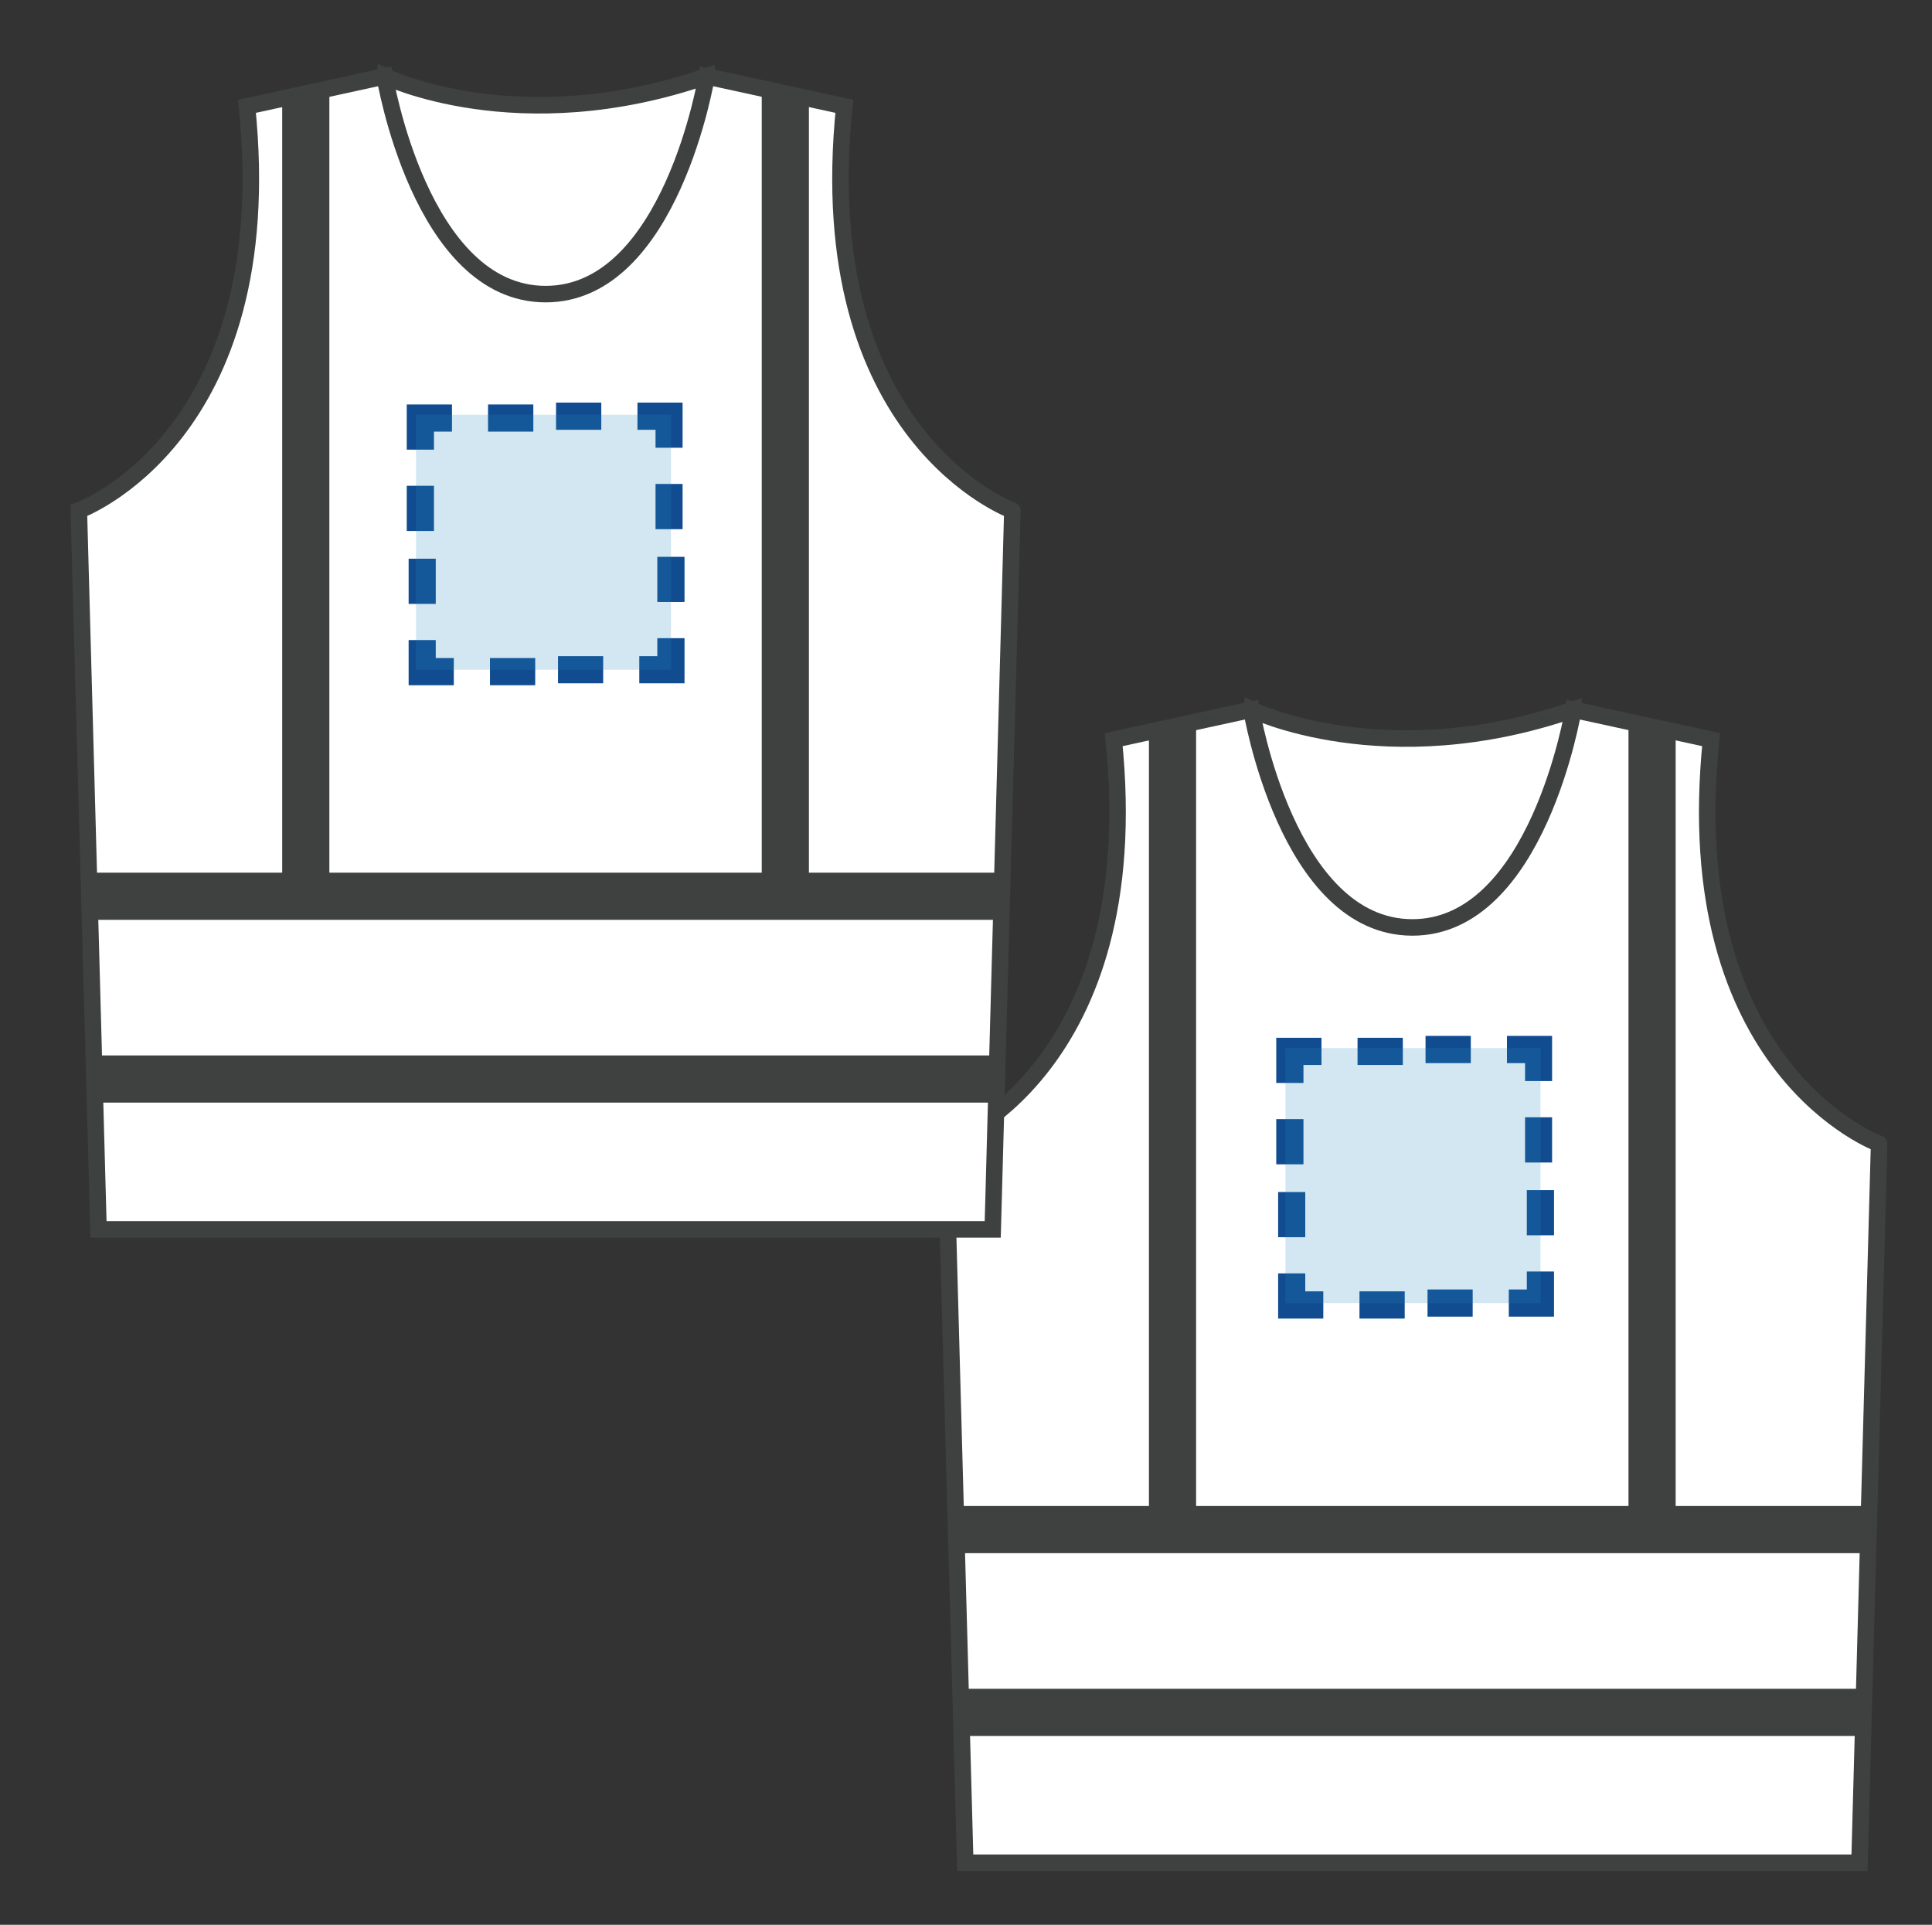 <?xml version="1.0" encoding="utf-8"?>
<!-- Generator: Adobe Illustrator 16.0.0, SVG Export Plug-In . SVG Version: 6.00 Build 0)  -->
<!DOCTYPE svg PUBLIC "-//W3C//DTD SVG 1.1//EN" "http://www.w3.org/Graphics/SVG/1.1/DTD/svg11.dtd">
<svg version="1.1" id="Layer_1" xmlns="http://www.w3.org/2000/svg" xmlns:xlink="http://www.w3.org/1999/xlink" x="0px" y="0px"
	 width="81.917px" height="81.614px" viewBox="0 0 81.917 81.614" enable-background="new 0 0 81.917 81.614" xml:space="preserve">
<rect x="0" y="0" width="81.917" height="81.614" fill="#333333" stroke="none"/>
<path fill="#FFFFFF" stroke="#3F4141" stroke-width="0.7" stroke-miterlimit="10" d="M53.061,30.089c0,0,5.657,2.762,13.65,0v14.69
	c0,0-7.919,4.729-9.337,2.668c-1.416-2.063-5.283-10.436-5.283-10.436L53.061,30.089z"/>
<path fill="#FFFFFF" stroke="#3F4141" stroke-width="0.7" stroke-miterlimit="10" d="M72.549,31.362l-5.838-1.272
	c0,0-1.518,9.234-6.825,9.234c-5.311,0-6.826-9.234-6.826-9.234l-5.838,1.272C48.664,45.39,40.094,48.5,40.094,48.5l0.833,30.482
	h18.956h18.96L79.674,48.5C79.676,48.5,71.109,45.39,72.549,31.362z"/>
<g>
	<g>
		<g>
			<polygon fill="#114C91" points="55.267,47.452 54.601,47.452 54.113,47.452 54.113,49.368 54.601,49.368 55.267,49.368 			"/>
			<polygon fill="#114C91" points="55.267,45.155 56.031,45.155 56.031,44.411 56.031,44.003 54.113,44.003 54.113,45.919 
				54.601,45.919 55.267,45.919 			"/>
			<polygon fill="#114C91" points="59.48,45.155 59.48,44.411 59.48,44.003 57.56,44.003 57.56,44.411 57.56,45.155 			"/>
			<polygon fill="#114C91" points="62.362,45.078 62.362,44.411 62.362,43.923 60.443,43.923 60.443,44.411 60.443,45.078 			"/>
			<polygon fill="#114C91" points="64.663,45.078 64.663,45.838 65.401,45.838 65.809,45.838 65.809,43.923 63.895,43.923 
				63.895,44.411 63.895,45.078 			"/>
			<polygon fill="#114C91" points="64.663,49.292 65.401,49.292 65.809,49.292 65.809,47.374 65.401,47.374 64.663,47.374 			"/>
			<polygon fill="#114C91" points="64.737,52.377 65.401,52.377 65.891,52.377 65.891,50.463 65.401,50.463 64.737,50.463 			"/>
			<polygon fill="#114C91" points="64.737,54.676 63.973,54.676 63.973,55.418 63.973,55.827 65.891,55.827 65.891,53.913 
				65.401,53.913 64.737,53.913 			"/>
			<polygon fill="#114C91" points="60.527,54.676 60.527,55.418 60.527,55.827 62.442,55.827 62.442,55.418 62.442,54.676 			"/>
			<polygon fill="#114C91" points="57.642,54.754 57.642,55.418 57.642,55.909 59.56,55.909 59.56,55.418 59.56,54.754 			"/>
			<polygon fill="#114C91" points="55.343,54.754 55.343,53.993 54.601,53.993 54.193,53.993 54.193,55.909 56.108,55.909 
				56.108,55.418 56.108,54.754 			"/>
			<polygon fill="#114C91" points="55.343,50.543 54.601,50.543 54.193,50.543 54.193,52.459 54.601,52.459 55.343,52.459 			"/>
		</g>
	</g>
	<rect x="54.505" y="44.44" opacity="0.2" fill="#1E8AC0" enable-background="new    " width="10.812" height="10.814"/>
</g>
<line fill="none" stroke="#3F4141" stroke-width="2" stroke-miterlimit="10" x1="79.141" y1="72.606" x2="40.628" y2="72.606"/>
<line fill="none" stroke="#3F4141" stroke-width="2" stroke-miterlimit="10" x1="79.141" y1="64.856" x2="40.627" y2="64.856"/>
<line fill="none" stroke="#3F4141" stroke-width="2" stroke-miterlimit="10" x1="49.715" y1="30.775" x2="49.715" y2="65.356"/>
<line fill="none" stroke="#3F4141" stroke-width="2" stroke-miterlimit="10" x1="70.048" y1="30.923" x2="70.048" y2="65.504"/>
<path fill="#FFFFFF" stroke="#3F4141" stroke-width="0.7" stroke-miterlimit="10" d="M16.311,3.236c0,0,5.657,2.762,13.65,0v14.691
	c0,0-7.919,4.729-9.337,2.667c-1.416-2.063-5.283-10.435-5.283-10.435L16.311,3.236z"/>
<path fill="#FFFFFF" stroke="#3F4141" stroke-width="0.7" stroke-miterlimit="10" d="M35.799,4.509l-5.838-1.272
	c0,0-1.518,9.234-6.825,9.234c-5.311,0-6.826-9.234-6.826-9.234l-5.838,1.272c1.441,14.028-7.129,17.138-7.129,17.138l0.834,30.482
	h18.955h18.96l0.832-30.482C42.926,21.647,34.359,18.537,35.799,4.509z"/>
<line fill="none" stroke="#3F4141" stroke-width="2" stroke-miterlimit="10" x1="42.391" y1="45.752" x2="3.878" y2="45.752"/>
<line fill="none" stroke="#3F4141" stroke-width="2" stroke-miterlimit="10" x1="42.391" y1="38.002" x2="3.877" y2="38.002"/>
<line fill="none" stroke="#3F4141" stroke-width="2" stroke-miterlimit="10" x1="12.965" y1="3.922" x2="12.965" y2="38.502"/>
<line fill="none" stroke="#3F4141" stroke-width="2" stroke-miterlimit="10" x1="33.298" y1="4.07" x2="33.298" y2="38.65"/>
<g>
	<g>
		<g>
			<polygon fill="#114C91" points="18.4,20.598 17.734,20.598 17.246,20.598 17.246,22.514 17.734,22.514 18.4,22.514 			"/>
			<polygon fill="#114C91" points="18.4,18.301 19.164,18.301 19.164,17.557 19.164,17.15 17.246,17.15 17.246,19.066 
				17.734,19.066 18.4,19.066 			"/>
			<polygon fill="#114C91" points="22.613,18.301 22.613,17.557 22.613,17.15 20.693,17.15 20.693,17.557 20.693,18.301 			"/>
			<polygon fill="#114C91" points="25.495,18.224 25.495,17.557 25.495,17.07 23.576,17.07 23.576,17.557 23.576,18.224 			"/>
			<polygon fill="#114C91" points="27.795,18.224 27.795,18.985 28.534,18.985 28.942,18.985 28.942,17.07 27.028,17.07 
				27.028,17.557 27.028,18.224 			"/>
			<polygon fill="#114C91" points="27.795,22.438 28.534,22.438 28.942,22.438 28.942,20.52 28.534,20.52 27.795,20.52 			"/>
			<polygon fill="#114C91" points="27.87,25.524 28.534,25.524 29.024,25.524 29.024,23.61 28.534,23.61 27.87,23.61 			"/>
			<polygon fill="#114C91" points="27.87,27.823 27.106,27.823 27.106,28.565 27.106,28.973 29.024,28.973 29.024,27.059 
				28.534,27.059 27.87,27.059 			"/>
			<polygon fill="#114C91" points="23.66,27.823 23.66,28.565 23.66,28.973 25.575,28.973 25.575,28.565 25.575,27.823 			"/>
			<polygon fill="#114C91" points="20.775,27.901 20.775,28.565 20.775,29.055 22.693,29.055 22.693,28.565 22.693,27.901 			"/>
			<polygon fill="#114C91" points="18.476,27.901 18.476,27.139 17.734,27.139 17.326,27.139 17.326,29.055 19.241,29.055 
				19.241,28.565 19.241,27.901 			"/>
			<polygon fill="#114C91" points="18.476,23.69 17.734,23.69 17.326,23.69 17.326,25.606 17.734,25.606 18.476,25.606 			"/>
		</g>
	</g>
	<rect x="17.638" y="17.586" opacity="0.2" fill="#1E8AC0" enable-background="new    " width="10.812" height="10.814"/>
</g>
</svg>
